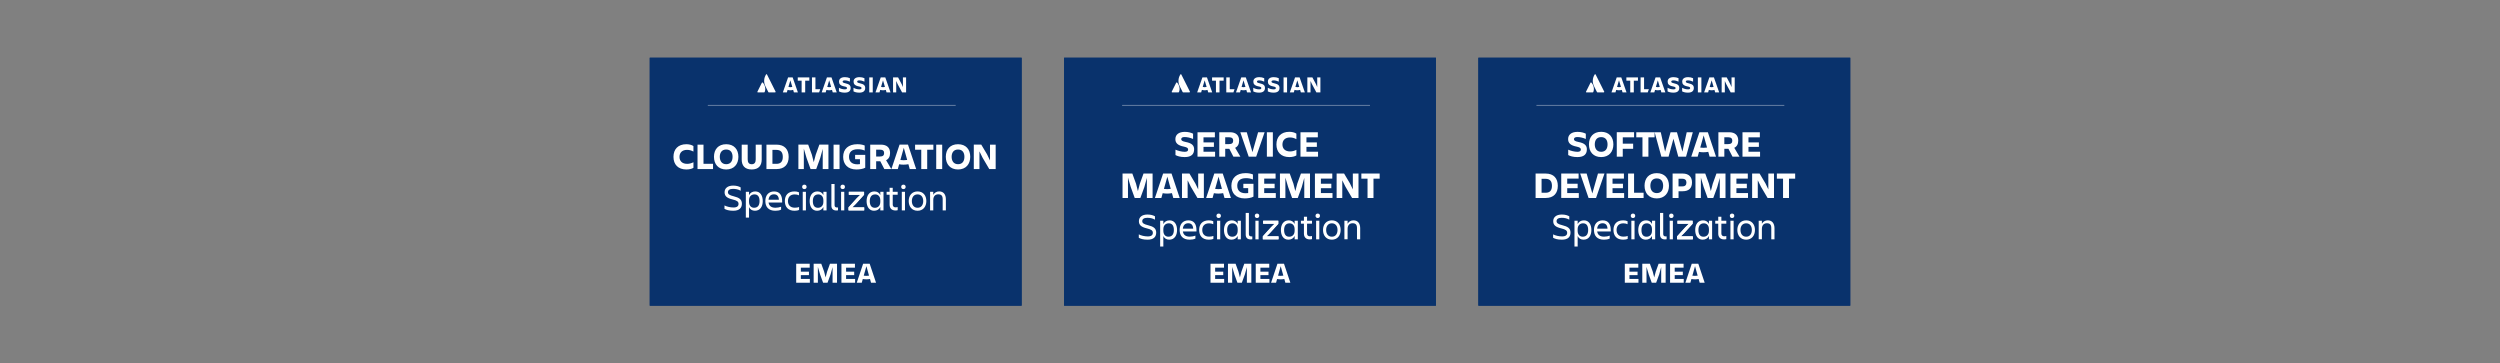 <?xml version="1.0" encoding="UTF-8"?>
<svg id="Layer_1" data-name="Layer 1" xmlns="http://www.w3.org/2000/svg" xmlns:xlink="http://www.w3.org/1999/xlink" viewBox="0 0 1425.12 207.12">
  <rect x="0" y="0" width="1425.12" height="207.12" fill="#808080" stroke="none"/>
  <defs>
    <style>
      .cls-1, .cls-2 {
        fill: none;
      }

      .cls-3 {
        clip-path: url(#clippath-1);
      }

      .cls-4 {
        clip-path: url(#clippath-3);
      }

      .cls-5 {
        clip-path: url(#clippath-4);
      }

      .cls-6 {
        clip-path: url(#clippath-2);
      }

      .cls-7 {
        clip-path: url(#clippath-5);
      }

      .cls-8 {
        fill: #fff;
      }

      .cls-2 {
        stroke: #fff;
        stroke-miterlimit: 10;
        stroke-width: .21px;
      }

      .cls-9 {
        clip-path: url(#clippath);
      }

      .cls-10 {
        fill: #09326c;
      }
    </style>
    <clipPath id="clippath">
      <rect class="cls-1" x="842.74" y="32.9" width="211.99" height="141.33"/>
    </clipPath>
    <clipPath id="clippath-1">
      <rect class="cls-1" x="842.74" y="32.9" width="211.99" height="141.33"/>
    </clipPath>
    <clipPath id="clippath-2">
      <rect class="cls-1" x="606.57" y="32.9" width="211.99" height="141.33"/>
    </clipPath>
    <clipPath id="clippath-3">
      <rect class="cls-1" x="606.57" y="32.9" width="211.99" height="141.33"/>
    </clipPath>
    <clipPath id="clippath-4">
      <rect class="cls-1" x="370.39" y="32.9" width="211.99" height="141.33"/>
    </clipPath>
    <clipPath id="clippath-5">
      <rect class="cls-1" x="370.39" y="32.9" width="211.99" height="141.33"/>
    </clipPath>
  </defs>
  <g class="cls-9">
    <path class="cls-10" d="M1054.73,32.9h-211.99v141.33h211.99V32.9Z"/>
    <g class="cls-3">
      <g>
        <path class="cls-10" d="M1054.73,32.9h-211.99v141.33h211.99V32.9Z"/>
        <path class="cls-8" d="M907.16,47.1c-.09-.12-.28-.16-.42-.05-.02.02-.07.07-.09.12l-2.54,5.09c-.07.16,0,.35.16.4.02,0,.07.02.12.02h3.56s.21-.07.26-.16c.78-1.58.31-3.98-1.01-5.42h-.02Z"/>
        <path class="cls-8" d="M909.05,42.46c-1.3,2-1.44,4.5-.4,6.64l1.72,3.42s.16.16.26.16h3.56c.16,0,.31-.14.31-.31,0-.05,0-.09-.02-.14,0,0-4.78-9.54-4.9-9.78-.07-.14-.24-.21-.38-.14-.05,0-.09.07-.12.12l-.02.02Z"/>
        <path class="cls-8" d="M981.43,44.13v8.55h1.81v-6.52l.78,1.74,2.57,4.78h2.28v-8.55h-1.81v5.51l-.68-1.6-2.07-3.91h-2.87Z"/>
        <path class="cls-8" d="M969.87,44.13h-2v8.55h2v-8.55Z"/>
        <path class="cls-8" d="M965.56,50.16c0-1.48-.8-2.19-3.04-2.69-1.25-.26-1.53-.54-1.53-.94,0-.49.45-.71,1.25-.71.99,0,1.96.31,2.9.71v-1.96c-.87-.4-1.86-.59-2.83-.59-2.21,0-3.37.97-3.37,2.54,0,1.25.59,2.26,2.87,2.71,1.37.28,1.65.49,1.65.97s-.28.73-1.25.73c-1.15,0-2.31-.33-3.32-.9v2.05c.68.35,1.6.73,3.3.73,2.4,0,3.37-1.06,3.37-2.66Z"/>
        <path class="cls-8" d="M957.26,50.16c0-1.48-.78-2.19-3.04-2.69-1.25-.26-1.53-.54-1.53-.94,0-.49.45-.71,1.25-.71.99,0,1.96.31,2.9.71v-1.96c-.87-.4-1.86-.59-2.83-.59-2.21,0-3.37.97-3.37,2.54,0,1.25.59,2.26,2.87,2.71,1.37.28,1.65.49,1.65.97s-.28.73-1.25.73c-1.15,0-2.31-.33-3.32-.9v2.05c.68.35,1.6.73,3.3.73,2.4,0,3.37-1.06,3.37-2.66Z"/>
        <path class="cls-8" d="M935.22,44.13v8.55h4.07l.64-1.84h-2.73v-6.71h-1.98Z"/>
        <path class="cls-8" d="M927.11,44.13v1.86h2.21v6.69h2.03v-6.69h2.36v-1.86h-6.6Z"/>
        <path class="cls-8" d="M924.22,44.13h-2.61l-2.99,8.55h2.28l.42-1.44c1.04.31,2.14.31,3.18,0l.42,1.44h2.28l-2.99-8.55ZM922.9,49.71c-.38,0-.73-.05-1.11-.16l1.11-3.75,1.11,3.75c-.35.09-.73.16-1.11.16Z"/>
        <path class="cls-8" d="M946.36,44.13h-2.61l-2.99,8.55h2.28l.42-1.44c1.04.31,2.14.31,3.18,0l.42,1.44h2.28l-2.99-8.55ZM945.04,49.71c-.38,0-.73-.05-1.11-.16l1.11-3.75,1.11,3.75c-.35.09-.73.16-1.11.16Z"/>
        <path class="cls-8" d="M977.03,44.13h-2.61l-2.99,8.55h2.28l.42-1.44c1.04.31,2.14.31,3.18,0l.42,1.44h2.28l-2.99-8.55ZM975.71,49.71c-.38,0-.73-.05-1.11-.16l1.11-3.75,1.11,3.75c-.35.09-.73.16-1.11.16Z"/>
        <path class="cls-2" d="M875.84,59.94h141.3"/>
      </g>
    </g>
    <path class="cls-8" d="M926.22,161.17v-10.83h7.7v2.26h-5.05v2.26h4.62v1.98h-4.62v2.16h5.14v2.18h-7.8ZM939.83,156.34l-1.24-4.2v9.04h-2.41v-10.83h4.34l1.63,4.48.84,3.31.87-3.31,1.62-4.48h4.02v10.83h-2.54v-8.92l-1.12,4.09-1.76,4.83h-2.51l-1.75-4.83ZM952.02,161.17v-10.83h7.7v2.26h-5.05v2.26h4.62v1.98h-4.62v2.16h5.14v2.18h-7.8ZM966.2,159.23c-.66,0-1.3-.07-2.01-.18l-.59,2.13h-2.85l3.63-10.83h3.74l3.63,10.83h-2.85l-.59-2.14c-.74.13-1.4.2-2.09.2ZM966.2,157.25c.49,0,1.01-.03,1.55-.12l-1.5-5.39-1.52,5.41c.53.07,1.01.1,1.47.1Z"/>
    <path class="cls-8" d="M904.58,85.15c0,2.69-1.55,4.39-5.36,4.39-2.54,0-4.11-.55-5.26-1.14v-3.07c1.31.61,3.58,1.21,5.28,1.21,1.4,0,1.93-.53,1.93-1.31s-.55-1.23-2.27-1.61c-3.73-.72-5-2.12-5-4.32,0-2.5,1.87-4.13,5.38-4.13,1.97,0,3.6.47,4.71,1.04v3.01c-1.65-.74-3.5-1.1-4.81-1.1s-1.95.42-1.95,1.23c0,.76.64,1.17,2.48,1.57,3.63.68,4.88,2.01,4.88,4.26ZM912.75,89.54c-4.47,0-6.97-2.97-6.97-7.23s2.5-7.17,6.97-7.17,6.95,2.95,6.95,7.17-2.5,7.23-6.95,7.23ZM912.75,78.16c-2.61,0-3.65,1.93-3.65,4.15s1.04,4.22,3.65,4.22,3.63-1.91,3.63-4.22-1.04-4.15-3.63-4.15ZM930.96,84.82h-5.91v4.49h-3.41v-13.93h9.86v2.9h-6.44v3.63h5.91v2.9ZM932.76,75.38h10.43v2.9h-3.52v11.02h-3.39v-11.02h-3.52v-2.9ZM947.06,89.31l-3.84-13.93h3.5l2.46,11.07,3.12-11.07h3.63l3.12,11.07,2.46-11.07h3.48l-3.86,13.93h-4.43l-2.76-10.22-2.78,10.22h-4.09ZM971.11,86.81c-.85,0-1.67-.08-2.59-.23l-.76,2.73h-3.67l4.66-13.93h4.81l4.66,13.93h-3.67l-.76-2.76c-.95.17-1.8.25-2.69.25ZM971.11,84.26c.64,0,1.29-.04,1.99-.15l-1.93-6.93-1.95,6.95c.68.08,1.29.13,1.89.13ZM985.07,78.24h-2.12v3.92h2.12c1.82,0,2.42-.74,2.42-1.99,0-1.14-.61-1.93-2.42-1.93ZM990.88,80.13c0,1.99-.74,3.41-2.27,4.13l2.99,5.05h-3.99l-2.31-4.47h-2.35v4.47h-3.39v-13.93h6.08c3.52,0,5.24,1.82,5.24,4.75ZM993.3,89.31v-13.93h9.9v2.9h-6.49v2.9h5.94v2.54h-5.94v2.78h6.61v2.8h-10.03ZM881,101.93h-2.23v7.95h2.33c2.37,0,3.58-1.29,3.58-3.94s-1.14-4.01-3.69-4.01ZM875.36,112.86v-13.93h5.72c4.68,0,6.95,2.82,6.95,7s-2.29,6.93-6.95,6.93h-5.72ZM889.98,112.86v-13.93h9.9v2.9h-6.49v2.9h5.94v2.54h-5.94v2.78h6.61v2.8h-10.03ZM909.82,112.86h-4.26l-4.79-13.93h3.69l3.24,11.36,3.22-11.36h3.71l-4.81,13.93ZM915.81,112.86v-13.93h9.9v2.9h-6.49v2.9h5.94v2.54h-5.94v2.78h6.61v2.8h-10.03ZM928.09,98.94h3.41v10.94h5.43v2.99h-8.84v-13.93ZM944.44,113.1c-4.47,0-6.97-2.97-6.97-7.23s2.5-7.17,6.97-7.17,6.95,2.95,6.95,7.17-2.5,7.23-6.95,7.23ZM944.44,101.71c-2.61,0-3.65,1.93-3.65,4.15s1.04,4.22,3.65,4.22,3.63-1.91,3.63-4.22-1.04-4.15-3.63-4.15ZM964.52,104c0,3.22-1.76,5.02-5.34,5.02h-2.33v3.84h-3.39v-13.93h5.72c3.58,0,5.34,1.95,5.34,5.07ZM958.88,106.25c1.78.06,2.46-.83,2.46-2.2,0-1.29-.68-2.16-2.46-2.16h-2.04v4.37h2.04ZM971.18,106.65l-1.59-5.41v11.62h-3.1v-13.93h5.58l2.1,5.77,1.08,4.26,1.12-4.26,2.08-5.77h5.17v13.93h-3.26v-11.47l-1.44,5.26-2.27,6.21h-3.22l-2.25-6.21ZM986.43,112.86v-13.93h9.9v2.9h-6.49v2.9h5.94v2.54h-5.94v2.78h6.61v2.8h-10.03ZM1008.05,98.94h3.22v13.93h-3.65l-3.82-6.49-1.78-3.6v10.09h-3.22v-13.93h4.26l3.33,5.6,1.65,3.43v-9.03ZM1012.9,98.94h10.43v2.9h-3.52v11.02h-3.39v-11.02h-3.52v-2.9Z"/>
    <path class="cls-8" d="M895.27,132.58c0,2.42-1.44,4.05-4.9,4.05-2.69,0-3.94-.53-5.02-1.08v-1.95c1.29.68,3.29,1.17,5.13,1.17,2.1,0,2.88-.83,2.88-2.06s-.76-1.89-3.41-2.52c-3.14-.76-4.54-1.84-4.54-4.13,0-2.16,1.65-3.77,4.9-3.77,2.01,0,3.31.49,4.26,1.02v1.91c-1.4-.81-2.9-1.06-4.35-1.06-1.82,0-2.9.64-2.9,1.91,0,1.14.89,1.72,3.35,2.33,2.95.74,4.6,1.7,4.6,4.2ZM905.33,131.12c0-2.54-1.02-3.82-2.9-3.82-1.63,0-3.1,1.04-3.1,3.39v.85c0,2.35,1.34,3.39,2.88,3.39,2.06,0,3.12-1.36,3.12-3.82ZM902.71,136.63c-1.55,0-2.73-.7-3.37-2.08v6h-1.82v-14.73h1.82v1.91c.68-1.4,1.95-2.12,3.58-2.12,2.82,0,4.24,2.4,4.24,5.51s-1.48,5.51-4.45,5.51ZM913.55,127.26c-1.93,0-2.9,1.25-3.1,3.1h5.91c-.11-1.97-1-3.1-2.82-3.1ZM917.62,135.99c-.87.47-2.2.64-3.29.64-3.96,0-5.7-2.29-5.7-5.53s1.78-5.49,5-5.49,4.58,2.27,4.58,5.49v.83h-7.74c.25,1.8,1.42,2.97,3.92,2.97,1.23,0,2.27-.23,3.22-.57v1.67ZM927.87,134.51v1.63c-.64.34-1.61.49-2.59.49-3.77,0-5.53-2.29-5.53-5.53s1.76-5.49,5.53-5.49c.95,0,1.7.13,2.52.51v1.7c-.68-.32-1.4-.51-2.4-.51-2.76,0-3.88,1.74-3.88,3.79s1.14,3.79,3.92,3.79c1.08,0,1.76-.15,2.42-.38ZM929.61,123.02c0-.81.53-1.27,1.27-1.27s1.27.47,1.27,1.27-.53,1.27-1.27,1.27-1.27-.47-1.27-1.27ZM929.95,136.42v-10.6h1.82v10.6h-1.82ZM935.71,131.12c0,2.54,1.02,3.82,2.9,3.82,1.63,0,3.1-1.04,3.1-3.39v-.85c0-2.35-1.34-3.39-2.88-3.39-2.06,0-3.12,1.36-3.12,3.82ZM941.71,136.42v-1.91c-.68,1.4-1.95,2.12-3.58,2.12-2.82,0-4.24-2.4-4.24-5.51s1.48-5.51,4.45-5.51c1.55,0,2.73.7,3.37,2.08v-1.87h1.82v10.6h-1.82ZM950.06,136.4c-.15.04-.47.08-.93.08-1.74,0-2.84-.83-2.84-2.78v-12.32h1.82v12.1c0,.95.64,1.29,1.42,1.29.19,0,.32,0,.53-.02v1.63ZM951.47,123.02c0-.81.53-1.27,1.27-1.27s1.27.47,1.27,1.27-.53,1.27-1.27,1.27-1.27-.47-1.27-1.27ZM951.81,136.42v-10.6h1.82v10.6h-1.82ZM956.13,125.82h8.61v1.7h-.02l.02.02-4.66,5.15-2.08,2.04h6.87v1.7h-8.9v-1.7l4.71-5.21,2.04-1.99h-6.57v-1.7ZM968.18,131.12c0,2.54,1.02,3.82,2.9,3.82,1.63,0,3.1-1.04,3.1-3.39v-.85c0-2.35-1.34-3.39-2.88-3.39-2.06,0-3.12,1.36-3.12,3.82ZM974.17,136.42v-1.91c-.68,1.4-1.95,2.12-3.58,2.12-2.82,0-4.24-2.4-4.24-5.51s1.48-5.51,4.45-5.51c1.55,0,2.73.7,3.37,2.08v-1.87h1.82v10.6h-1.82ZM981.27,133.13c0,.93.55,1.57,1.67,1.57.42,0,.83-.08,1.14-.15v1.76c-.32.08-.68.17-1.23.17-2.27,0-3.37-1.34-3.37-3.31v-5.66h-1.72v-1.7h1.72v-2.25h1.78v2.25h2.82v1.7h-2.82v5.62ZM986.09,123.02c0-.81.53-1.27,1.27-1.27s1.27.47,1.27,1.27-.53,1.27-1.27,1.27-1.27-.47-1.27-1.27ZM986.43,136.42v-10.6h1.82v10.6h-1.82ZM995.41,136.63c-3.18,0-5.05-2.35-5.05-5.53s1.87-5.49,5.05-5.49,5,2.31,5,5.49-1.84,5.53-5,5.53ZM995.41,127.3c-2.27,0-3.26,1.78-3.26,3.79s1,3.84,3.26,3.84,3.22-1.82,3.22-3.84-.98-3.79-3.22-3.79ZM1011.54,130.21v6.21h-1.82v-6.4c0-1.91-.76-2.76-2.5-2.76s-2.86,1.12-2.86,3.26v5.89h-1.82v-10.6h1.82v1.74c.68-1.25,1.93-1.95,3.35-1.95,2.44,0,3.84,1.67,3.84,4.6Z"/>
    <path class="cls-8" d="M956.34,125.82h8.61v1.7h-.02l.02.02-4.66,5.15-2.08,2.04h6.87v1.7h-8.9v-1.7l4.71-5.21,2.04-1.99h-6.57v-1.7Z"/>
  </g>
  <g class="cls-6">
    <path class="cls-10" d="M818.55,32.9h-211.99v141.33h211.99V32.9Z"/>
    <g class="cls-4">
      <g>
        <path class="cls-10" d="M818.55,32.9h-211.99v141.33h211.99V32.9Z"/>
        <path class="cls-8" d="M670.99,47.1c-.09-.12-.28-.16-.42-.05-.02.02-.07.07-.09.12l-2.54,5.09c-.07.16,0,.35.16.4.02,0,.07.02.12.02h3.56s.21-.07.26-.16c.78-1.58.31-3.98-1.01-5.42h-.02Z"/>
        <path class="cls-8" d="M672.87,42.46c-1.3,2-1.44,4.5-.4,6.64l1.72,3.42s.16.16.26.16h3.56c.16,0,.31-.14.31-.31,0-.05,0-.09-.02-.14,0,0-4.78-9.54-4.9-9.78-.07-.14-.24-.21-.38-.14-.05,0-.09.07-.12.12l-.02.02Z"/>
        <path class="cls-8" d="M745.25,44.13v8.55h1.81v-6.52l.78,1.74,2.57,4.78h2.28v-8.55h-1.81v5.51l-.68-1.6-2.07-3.91h-2.87Z"/>
        <path class="cls-8" d="M733.69,44.13h-2v8.55h2v-8.55Z"/>
        <path class="cls-8" d="M729.38,50.16c0-1.48-.8-2.19-3.04-2.69-1.25-.26-1.53-.54-1.53-.94,0-.49.45-.71,1.25-.71.99,0,1.96.31,2.9.71v-1.96c-.87-.4-1.86-.59-2.83-.59-2.21,0-3.37.97-3.37,2.54,0,1.25.59,2.26,2.87,2.71,1.37.28,1.65.49,1.65.97s-.28.73-1.25.73c-1.15,0-2.31-.33-3.32-.9v2.05c.68.35,1.6.73,3.3.73,2.4,0,3.37-1.06,3.37-2.66Z"/>
        <path class="cls-8" d="M721.09,50.16c0-1.48-.78-2.19-3.04-2.69-1.25-.26-1.53-.54-1.53-.94,0-.49.45-.71,1.25-.71.99,0,1.96.31,2.9.71v-1.96c-.87-.4-1.86-.59-2.83-.59-2.21,0-3.37.97-3.37,2.54,0,1.25.59,2.26,2.87,2.71,1.37.28,1.65.49,1.65.97s-.28.73-1.25.73c-1.15,0-2.31-.33-3.32-.9v2.05c.68.35,1.6.73,3.3.73,2.4,0,3.37-1.06,3.37-2.66Z"/>
        <path class="cls-8" d="M699.04,44.13v8.55h4.07l.64-1.84h-2.73v-6.71h-1.98Z"/>
        <path class="cls-8" d="M690.94,44.13v1.86h2.21v6.69h2.03v-6.69h2.36v-1.86h-6.6Z"/>
        <path class="cls-8" d="M688.04,44.13h-2.61l-2.99,8.55h2.28l.42-1.44c1.04.31,2.14.31,3.18,0l.42,1.44h2.28l-2.99-8.55ZM686.72,49.71c-.38,0-.73-.05-1.11-.16l1.11-3.75,1.11,3.75c-.35.09-.73.16-1.11.16Z"/>
        <path class="cls-8" d="M710.18,44.13h-2.61l-2.99,8.55h2.28l.42-1.44c1.04.31,2.14.31,3.18,0l.42,1.44h2.28l-2.99-8.55ZM708.86,49.71c-.38,0-.73-.05-1.11-.16l1.11-3.75,1.11,3.75c-.35.09-.73.16-1.11.16Z"/>
        <path class="cls-8" d="M740.85,44.13h-2.61l-2.99,8.55h2.28l.42-1.44c1.04.31,2.14.31,3.18,0l.42,1.44h2.28l-2.99-8.55ZM739.53,49.71c-.38,0-.73-.05-1.11-.16l1.11-3.75,1.11,3.75c-.35.09-.73.16-1.11.16Z"/>
        <path class="cls-2" d="M639.66,59.94h141.3"/>
      </g>
    </g>
    <path class="cls-8" d="M690.04,161.17v-10.83h7.7v2.26h-5.05v2.26h4.62v1.98h-4.62v2.16h5.14v2.18h-7.8ZM703.65,156.34l-1.24-4.2v9.04h-2.41v-10.83h4.34l1.63,4.48.84,3.31.87-3.31,1.62-4.48h4.02v10.83h-2.54v-8.92l-1.12,4.09-1.76,4.83h-2.51l-1.75-4.83ZM715.84,161.17v-10.83h7.7v2.26h-5.05v2.26h4.62v1.98h-4.62v2.16h5.14v2.18h-7.8ZM730.02,159.23c-.66,0-1.3-.07-2.01-.18l-.59,2.13h-2.85l3.63-10.83h3.74l3.63,10.83h-2.85l-.59-2.14c-.74.13-1.4.2-2.09.2ZM730.02,157.25c.49,0,1.01-.03,1.55-.12l-1.5-5.39-1.52,5.41c.53.07,1.01.1,1.47.1Z"/>
    <path class="cls-8" d="M659.09,132.58c0,2.42-1.44,4.05-4.9,4.05-2.69,0-3.94-.53-5.02-1.08v-1.95c1.29.68,3.29,1.17,5.13,1.17,2.1,0,2.88-.83,2.88-2.06s-.76-1.89-3.41-2.52c-3.14-.76-4.54-1.84-4.54-4.13,0-2.16,1.65-3.77,4.9-3.77,2.01,0,3.31.49,4.26,1.02v1.91c-1.4-.81-2.9-1.06-4.35-1.06-1.82,0-2.9.64-2.9,1.91,0,1.14.89,1.72,3.35,2.33,2.95.74,4.6,1.7,4.6,4.2ZM669.16,131.12c0-2.54-1.02-3.82-2.9-3.82-1.63,0-3.1,1.04-3.1,3.39v.85c0,2.35,1.34,3.39,2.88,3.39,2.06,0,3.12-1.36,3.12-3.82ZM666.53,136.63c-1.55,0-2.73-.7-3.37-2.08v6h-1.82v-14.73h1.82v1.91c.68-1.4,1.95-2.12,3.58-2.12,2.82,0,4.24,2.4,4.24,5.51s-1.48,5.51-4.45,5.51ZM677.37,127.26c-1.93,0-2.9,1.25-3.1,3.1h5.91c-.11-1.97-1-3.1-2.82-3.1ZM681.45,135.99c-.87.47-2.2.64-3.29.64-3.96,0-5.7-2.29-5.7-5.53s1.78-5.49,5-5.49,4.58,2.27,4.58,5.49v.83h-7.74c.25,1.8,1.42,2.97,3.92,2.97,1.23,0,2.27-.23,3.22-.57v1.67ZM691.69,134.51v1.63c-.64.34-1.61.49-2.59.49-3.77,0-5.53-2.29-5.53-5.53s1.76-5.49,5.53-5.49c.95,0,1.7.13,2.52.51v1.7c-.68-.32-1.4-.51-2.4-.51-2.76,0-3.88,1.74-3.88,3.79s1.14,3.79,3.92,3.79c1.08,0,1.76-.15,2.42-.38ZM693.44,123.02c0-.81.53-1.27,1.27-1.27s1.27.47,1.27,1.27-.53,1.27-1.27,1.27-1.27-.47-1.27-1.27ZM693.77,136.42v-10.6h1.82v10.6h-1.82ZM699.54,131.12c0,2.54,1.02,3.82,2.9,3.82,1.63,0,3.1-1.04,3.1-3.39v-.85c0-2.35-1.34-3.39-2.88-3.39-2.06,0-3.12,1.36-3.12,3.82ZM705.54,136.42v-1.91c-.68,1.4-1.95,2.12-3.58,2.12-2.82,0-4.24-2.4-4.24-5.51s1.48-5.51,4.45-5.51c1.55,0,2.73.7,3.37,2.08v-1.87h1.82v10.6h-1.82ZM713.88,136.4c-.15.04-.47.08-.93.08-1.74,0-2.84-.83-2.84-2.78v-12.32h1.82v12.1c0,.95.64,1.29,1.42,1.29.19,0,.32,0,.53-.02v1.63ZM715.3,123.02c0-.81.53-1.27,1.27-1.27s1.27.47,1.27,1.27-.53,1.27-1.27,1.27-1.27-.47-1.27-1.27ZM715.64,136.42v-10.6h1.82v10.6h-1.82ZM719.96,125.82h8.61v1.7h-.02l.02.02-4.66,5.15-2.08,2.04h6.87v1.7h-8.9v-1.7l4.71-5.21,2.04-1.99h-6.57v-1.7ZM732,131.12c0,2.54,1.02,3.82,2.9,3.82,1.63,0,3.1-1.04,3.1-3.39v-.85c0-2.35-1.34-3.39-2.88-3.39-2.06,0-3.12,1.36-3.12,3.82ZM738,136.42v-1.91c-.68,1.4-1.95,2.12-3.58,2.12-2.82,0-4.24-2.4-4.24-5.51s1.48-5.51,4.45-5.51c1.55,0,2.73.7,3.37,2.08v-1.87h1.82v10.6h-1.82ZM745.09,133.13c0,.93.55,1.57,1.67,1.57.42,0,.83-.08,1.14-.15v1.76c-.32.08-.68.17-1.23.17-2.27,0-3.37-1.34-3.37-3.31v-5.66h-1.72v-1.7h1.72v-2.25h1.78v2.25h2.82v1.7h-2.82v5.62ZM749.91,123.02c0-.81.53-1.27,1.27-1.27s1.27.47,1.27,1.27-.53,1.27-1.27,1.27-1.27-.47-1.27-1.27ZM750.25,136.42v-10.6h1.82v10.6h-1.82ZM759.23,136.63c-3.18,0-5.05-2.35-5.05-5.53s1.87-5.49,5.05-5.49,5,2.31,5,5.49-1.84,5.53-5,5.53ZM759.23,127.3c-2.27,0-3.26,1.78-3.26,3.79s1,3.84,3.26,3.84,3.22-1.82,3.22-3.84-.98-3.79-3.22-3.79ZM775.37,130.21v6.21h-1.82v-6.4c0-1.91-.76-2.76-2.5-2.76s-2.86,1.12-2.86,3.26v5.89h-1.82v-10.6h1.82v1.74c.68-1.25,1.93-1.95,3.35-1.95,2.44,0,3.84,1.67,3.84,4.6Z"/>
    <path class="cls-8" d="M720.16,125.82h8.61v1.7h-.02l.02.02-4.66,5.15-2.08,2.04h6.87v1.7h-8.9v-1.7l4.71-5.21,2.04-1.99h-6.57v-1.7Z"/>
    <path class="cls-8" d="M680.7,85.15c0,2.69-1.55,4.39-5.36,4.39-2.54,0-4.11-.55-5.26-1.14v-3.07c1.31.61,3.58,1.21,5.28,1.21,1.4,0,1.93-.53,1.93-1.31s-.55-1.23-2.27-1.61c-3.73-.72-5-2.12-5-4.32,0-2.5,1.87-4.13,5.38-4.13,1.97,0,3.6.47,4.71,1.04v3.01c-1.65-.74-3.5-1.1-4.81-1.1s-1.95.42-1.95,1.23c0,.76.64,1.17,2.48,1.57,3.63.68,4.88,2.01,4.88,4.26ZM682.64,89.31v-13.93h9.9v2.9h-6.49v2.9h5.94v2.54h-5.94v2.78h6.61v2.8h-10.03ZM700.55,78.24h-2.12v3.92h2.12c1.82,0,2.42-.74,2.42-1.99,0-1.14-.61-1.93-2.42-1.93ZM706.36,80.13c0,1.99-.74,3.41-2.27,4.13l2.99,5.05h-3.99l-2.31-4.47h-2.35v4.47h-3.39v-13.93h6.08c3.52,0,5.24,1.82,5.24,4.75ZM716.08,89.31h-4.26l-4.79-13.93h3.69l3.24,11.36,3.22-11.36h3.71l-4.81,13.93ZM722.18,75.38h3.41v13.93h-3.41v-13.93ZM739.01,85.43v3.16c-.93.61-2.42.95-4.03.95-4.66,0-7.36-2.78-7.36-7.19s2.69-7.21,7.33-7.21c1.57,0,3.03.36,4.05,1.04v3.16c-1.1-.59-2.18-.98-3.65-.98-2.8,0-4.3,1.63-4.3,4.01s1.55,3.96,4.35,3.96c1.4,0,2.5-.38,3.6-.91ZM741.33,89.31v-13.93h9.9v2.9h-6.49v2.9h5.94v2.54h-5.94v2.78h6.61v2.8h-10.03ZM644.59,106.65l-1.59-5.41v11.62h-3.1v-13.93h5.58l2.1,5.77,1.08,4.26,1.12-4.26,2.08-5.77h5.17v13.93h-3.26v-11.47l-1.44,5.26-2.27,6.21h-3.22l-2.25-6.21ZM665.38,110.36c-.85,0-1.67-.08-2.59-.23l-.76,2.73h-3.67l4.66-13.93h4.81l4.66,13.93h-3.67l-.76-2.76c-.95.17-1.8.25-2.69.25ZM665.38,107.82c.64,0,1.29-.04,1.99-.15l-1.93-6.93-1.95,6.95c.68.08,1.29.13,1.89.13ZM683.04,98.94h3.22v13.93h-3.65l-3.82-6.49-1.78-3.6v10.09h-3.22v-13.93h4.26l3.33,5.6,1.65,3.43v-9.03ZM694.57,110.36c-.85,0-1.67-.08-2.59-.23l-.76,2.73h-3.67l4.66-13.93h4.81l4.66,13.93h-3.67l-.76-2.76c-.95.17-1.8.25-2.69.25ZM694.57,107.82c.64,0,1.29-.04,1.99-.15l-1.93-6.93-1.95,6.95c.68.08,1.29.13,1.89.13ZM714.52,112.1c-1.14.7-3.33,1-5,1-4.92,0-7.57-2.95-7.57-7.17,0-4.54,3.01-7.23,8.1-7.23,1.27,0,2.84.17,4.18.74v2.88c-1.21-.55-2.69-.76-3.92-.76-3.52,0-5.02,1.7-5.02,4.3s1.51,4.3,4.79,4.3c.38,0,.91-.02,1.44-.11v-2.8h-2.76v-2.48h5.77v7.31ZM717.25,112.86v-13.93h9.9v2.9h-6.49v2.9h5.94v2.54h-5.94v2.78h6.61v2.8h-10.03ZM734.32,106.65l-1.59-5.41v11.62h-3.1v-13.93h5.58l2.1,5.77,1.08,4.26,1.12-4.26,2.08-5.77h5.17v13.93h-3.26v-11.47l-1.44,5.26-2.27,6.21h-3.22l-2.25-6.21ZM749.57,112.86v-13.93h9.9v2.9h-6.49v2.9h5.94v2.54h-5.94v2.78h6.61v2.8h-10.03ZM771.19,98.94h3.22v13.93h-3.65l-3.82-6.49-1.78-3.6v10.09h-3.22v-13.93h4.26l3.33,5.6,1.65,3.43v-9.03ZM776.04,98.94h10.43v2.9h-3.52v11.02h-3.39v-11.02h-3.52v-2.9Z"/>
  </g>
  <g class="cls-5">
    <path class="cls-10" d="M582.38,32.9h-211.99v141.33h211.99V32.9Z"/>
    <g class="cls-7">
      <g>
        <path class="cls-10" d="M582.38,32.9h-211.99v141.33h211.99V32.9Z"/>
        <path class="cls-8" d="M434.81,47.1c-.09-.12-.28-.16-.42-.05-.02.02-.07.07-.09.12l-2.54,5.09c-.07.16,0,.35.16.4.02,0,.07.02.12.02h3.56s.21-.07.26-.16c.78-1.58.31-3.98-1.01-5.42h-.02Z"/>
        <path class="cls-8" d="M436.69,42.46c-1.3,2-1.44,4.5-.4,6.64l1.72,3.42s.16.16.26.16h3.56c.16,0,.31-.14.31-.31,0-.05,0-.09-.02-.14,0,0-4.78-9.54-4.9-9.78-.07-.14-.24-.21-.38-.14-.05,0-.09.07-.12.12l-.02.02Z"/>
        <path class="cls-8" d="M509.08,44.13v8.55h1.81v-6.52l.78,1.74,2.57,4.78h2.28v-8.55h-1.81v5.51l-.68-1.6-2.07-3.91h-2.87Z"/>
        <path class="cls-8" d="M497.51,44.13h-2v8.55h2v-8.55Z"/>
        <path class="cls-8" d="M493.2,50.16c0-1.48-.8-2.19-3.04-2.69-1.25-.26-1.53-.54-1.53-.94,0-.49.45-.71,1.25-.71.99,0,1.96.31,2.9.71v-1.96c-.87-.4-1.86-.59-2.83-.59-2.21,0-3.37.97-3.37,2.54,0,1.25.59,2.26,2.87,2.71,1.37.28,1.65.49,1.65.97s-.28.73-1.25.73c-1.15,0-2.31-.33-3.32-.9v2.05c.68.35,1.6.73,3.3.73,2.4,0,3.37-1.06,3.37-2.66Z"/>
        <path class="cls-8" d="M484.91,50.16c0-1.48-.78-2.19-3.04-2.69-1.25-.26-1.53-.54-1.53-.94,0-.49.45-.71,1.25-.71.99,0,1.96.31,2.9.71v-1.96c-.87-.4-1.86-.59-2.83-.59-2.21,0-3.37.97-3.37,2.54,0,1.25.59,2.26,2.87,2.71,1.37.28,1.65.49,1.65.97s-.28.73-1.25.73c-1.15,0-2.31-.33-3.32-.9v2.05c.68.35,1.6.73,3.3.73,2.4,0,3.37-1.06,3.37-2.66Z"/>
        <path class="cls-8" d="M462.86,44.13v8.55h4.07l.64-1.84h-2.73v-6.71h-1.98Z"/>
        <path class="cls-8" d="M454.76,44.13v1.86h2.21v6.69h2.03v-6.69h2.36v-1.86h-6.6Z"/>
        <path class="cls-8" d="M451.86,44.13h-2.61l-2.99,8.55h2.28l.42-1.44c1.04.31,2.14.31,3.18,0l.42,1.44h2.28l-2.99-8.55ZM450.54,49.71c-.38,0-.73-.05-1.11-.16l1.11-3.75,1.11,3.75c-.35.09-.73.16-1.11.16Z"/>
        <path class="cls-8" d="M474,44.13h-2.61l-2.99,8.55h2.28l.42-1.44c1.04.31,2.14.31,3.18,0l.42,1.44h2.28l-2.99-8.55ZM472.68,49.71c-.38,0-.73-.05-1.11-.16l1.11-3.75,1.11,3.75c-.35.09-.73.16-1.11.16Z"/>
        <path class="cls-8" d="M504.67,44.13h-2.61l-2.99,8.55h2.28l.42-1.44c1.04.31,2.14.31,3.18,0l.42,1.44h2.28l-2.99-8.55ZM503.35,49.71c-.38,0-.73-.05-1.11-.16l1.11-3.75,1.11,3.75c-.35.09-.73.16-1.11.16Z"/>
        <path class="cls-2" d="M403.48,59.94h141.3"/>
        <path class="cls-8" d="M422.91,116.09c0,2.42-1.44,4.05-4.9,4.05-2.69,0-3.94-.53-5.02-1.08v-1.95c1.29.68,3.29,1.17,5.13,1.17,2.1,0,2.88-.83,2.88-2.06s-.76-1.89-3.41-2.52c-3.14-.76-4.54-1.84-4.54-4.13,0-2.16,1.65-3.77,4.9-3.77,2.01,0,3.31.49,4.26,1.02v1.91c-1.4-.81-2.9-1.06-4.35-1.06-1.82,0-2.9.64-2.9,1.91,0,1.14.89,1.72,3.35,2.33,2.95.74,4.6,1.7,4.6,4.2ZM432.98,114.63c0-2.54-1.02-3.82-2.9-3.82-1.63,0-3.1,1.04-3.1,3.39v.85c0,2.35,1.34,3.39,2.88,3.39,2.06,0,3.12-1.36,3.12-3.82ZM430.35,120.14c-1.55,0-2.73-.7-3.37-2.08v6h-1.82v-14.73h1.82v1.91c.68-1.4,1.95-2.12,3.58-2.12,2.82,0,4.24,2.4,4.24,5.51s-1.48,5.51-4.45,5.51ZM441.2,110.77c-1.93,0-2.9,1.25-3.1,3.1h5.91c-.11-1.97-1-3.1-2.82-3.1ZM445.27,119.51c-.87.47-2.2.64-3.29.64-3.96,0-5.7-2.29-5.7-5.53s1.78-5.49,5-5.49,4.58,2.27,4.58,5.49v.83h-7.74c.25,1.8,1.42,2.97,3.92,2.97,1.23,0,2.27-.23,3.22-.57v1.67ZM455.52,118.02v1.63c-.64.34-1.61.49-2.59.49-3.77,0-5.53-2.29-5.53-5.53s1.76-5.49,5.53-5.49c.95,0,1.7.13,2.52.51v1.7c-.68-.32-1.4-.51-2.4-.51-2.76,0-3.88,1.74-3.88,3.79s1.14,3.79,3.92,3.79c1.08,0,1.76-.15,2.42-.38ZM457.26,106.53c0-.81.53-1.27,1.27-1.27s1.27.47,1.27,1.27-.53,1.27-1.27,1.27-1.27-.47-1.27-1.27ZM457.6,119.93v-10.6h1.82v10.6h-1.82ZM463.36,114.63c0,2.54,1.02,3.82,2.9,3.82,1.63,0,3.1-1.04,3.1-3.39v-.85c0-2.35-1.34-3.39-2.88-3.39-2.06,0-3.12,1.36-3.12,3.82ZM469.36,119.93v-1.91c-.68,1.4-1.95,2.12-3.58,2.12-2.82,0-4.24-2.4-4.24-5.51s1.48-5.51,4.45-5.51c1.55,0,2.73.7,3.37,2.08v-1.87h1.82v10.6h-1.82ZM477.7,119.91c-.15.04-.47.08-.93.08-1.74,0-2.84-.83-2.84-2.78v-12.32h1.82v12.1c0,.95.64,1.29,1.42,1.29.19,0,.32,0,.53-.02v1.63ZM479.12,106.53c0-.81.53-1.27,1.27-1.27s1.27.47,1.27,1.27-.53,1.27-1.27,1.27-1.27-.47-1.27-1.27ZM479.46,119.93v-10.6h1.82v10.6h-1.82ZM483.78,109.33h8.61v1.7h-.02l.02.02-4.66,5.15-2.08,2.04h6.87v1.7h-8.9v-1.7l4.71-5.21,2.04-1.99h-6.57v-1.7ZM495.82,114.63c0,2.54,1.02,3.82,2.9,3.82,1.63,0,3.1-1.04,3.1-3.39v-.85c0-2.35-1.34-3.39-2.88-3.39-2.06,0-3.12,1.36-3.12,3.82ZM501.82,119.93v-1.91c-.68,1.4-1.95,2.12-3.58,2.12-2.82,0-4.24-2.4-4.24-5.51s1.48-5.51,4.45-5.51c1.55,0,2.73.7,3.37,2.08v-1.87h1.82v10.6h-1.82ZM508.91,116.64c0,.93.55,1.57,1.67,1.57.42,0,.83-.08,1.14-.15v1.76c-.32.08-.68.17-1.23.17-2.27,0-3.37-1.34-3.37-3.31v-5.66h-1.72v-1.7h1.72v-2.25h1.78v2.25h2.82v1.7h-2.82v5.62ZM513.73,106.53c0-.81.53-1.27,1.27-1.27s1.27.47,1.27,1.27-.53,1.27-1.27,1.27-1.27-.47-1.27-1.27ZM514.07,119.93v-10.6h1.82v10.6h-1.82ZM523.06,120.14c-3.18,0-5.05-2.35-5.05-5.53s1.87-5.49,5.05-5.49,5,2.31,5,5.49-1.84,5.53-5,5.53ZM523.06,110.81c-2.27,0-3.26,1.78-3.26,3.79s1,3.84,3.26,3.84,3.22-1.82,3.22-3.84-.98-3.79-3.22-3.79ZM539.19,113.72v6.21h-1.82v-6.4c0-1.91-.76-2.76-2.5-2.76s-2.86,1.12-2.86,3.26v5.89h-1.82v-10.6h1.82v1.74c.68-1.25,1.93-1.95,3.35-1.95,2.44,0,3.84,1.67,3.84,4.6Z"/>
        <path class="cls-8" d="M483.98,109.33h8.61v1.7h-.02l.02.02-4.66,5.15-2.08,2.04h6.87v1.7h-8.9v-1.7l4.71-5.21,2.04-1.99h-6.57v-1.7Z"/>
      </g>
    </g>
    <path class="cls-8" d="M395.3,92.5v3.16c-.93.61-2.42.95-4.03.95-4.66,0-7.36-2.78-7.36-7.19s2.69-7.21,7.33-7.21c1.57,0,3.03.36,4.05,1.04v3.16c-1.1-.59-2.18-.98-3.65-.98-2.8,0-4.3,1.63-4.3,4.01s1.55,3.96,4.35,3.96c1.4,0,2.5-.38,3.6-.91ZM397.62,82.45h3.41v10.94h5.43v2.99h-8.84v-13.93ZM413.97,96.61c-4.47,0-6.97-2.97-6.97-7.23s2.5-7.17,6.97-7.17,6.95,2.95,6.95,7.17-2.5,7.23-6.95,7.23ZM413.97,85.23c-2.61,0-3.65,1.93-3.65,4.15s1.04,4.22,3.65,4.22,3.63-1.91,3.63-4.22-1.04-4.15-3.63-4.15ZM428.51,96.61c-4.03,0-5.7-2.31-5.7-5.66v-8.5h3.41v8.39c0,1.63.59,2.78,2.29,2.78s2.29-1.14,2.29-2.78v-8.39h3.41v8.5c0,3.35-1.67,5.66-5.7,5.66ZM442.55,85.44h-2.23v7.95h2.33c2.37,0,3.58-1.29,3.58-3.94s-1.14-4.01-3.69-4.01ZM436.91,96.38v-13.93h5.72c4.68,0,6.95,2.82,6.95,7s-2.29,6.93-6.95,6.93h-5.72ZM459.81,90.16l-1.59-5.41v11.62h-3.1v-13.93h5.58l2.1,5.77,1.08,4.26,1.12-4.26,2.08-5.77h5.17v13.93h-3.26v-11.47l-1.44,5.26-2.27,6.21h-3.22l-2.25-6.21ZM475.17,82.45h3.41v13.93h-3.41v-13.93ZM493.21,95.61c-1.14.7-3.33,1-5,1-4.92,0-7.57-2.95-7.57-7.17,0-4.54,3.01-7.23,8.1-7.23,1.27,0,2.84.17,4.18.74v2.88c-1.21-.55-2.69-.76-3.92-.76-3.52,0-5.02,1.7-5.02,4.3s1.51,4.3,4.79,4.3c.38,0,.91-.02,1.44-.11v-2.8h-2.76v-2.48h5.77v7.31ZM501.57,85.31h-2.12v3.92h2.12c1.82,0,2.42-.74,2.42-1.99,0-1.14-.61-1.93-2.42-1.93ZM507.38,87.2c0,1.99-.74,3.41-2.27,4.13l2.99,5.05h-3.99l-2.31-4.47h-2.35v4.47h-3.39v-13.93h6.08c3.52,0,5.24,1.82,5.24,4.75ZM515.15,93.87c-.85,0-1.67-.08-2.59-.23l-.76,2.73h-3.67l4.66-13.93h4.81l4.66,13.93h-3.67l-.76-2.76c-.95.17-1.8.25-2.69.25ZM515.15,91.33c.64,0,1.29-.04,1.99-.15l-1.93-6.93-1.95,6.95c.68.08,1.29.13,1.89.13ZM521.64,82.45h10.43v2.9h-3.52v11.02h-3.39v-11.02h-3.52v-2.9ZM533.69,82.45h3.41v13.93h-3.41v-13.93ZM546.13,96.61c-4.47,0-6.97-2.97-6.97-7.23s2.5-7.17,6.97-7.17,6.95,2.95,6.95,7.17-2.5,7.23-6.95,7.23ZM546.13,85.23c-2.61,0-3.65,1.93-3.65,4.15s1.04,4.22,3.65,4.22,3.63-1.91,3.63-4.22-1.04-4.15-3.63-4.15ZM564.36,82.45h3.22v13.93h-3.65l-3.82-6.49-1.78-3.6v10.09h-3.22v-13.93h4.26l3.33,5.6,1.65,3.43v-9.03Z"/>
    <path class="cls-8" d="M453.87,161.17v-10.83h7.7v2.26h-5.05v2.26h4.62v1.98h-4.62v2.16h5.14v2.18h-7.8ZM467.47,156.34l-1.24-4.2v9.04h-2.41v-10.83h4.34l1.63,4.48.84,3.31.87-3.31,1.62-4.48h4.02v10.83h-2.54v-8.92l-1.12,4.09-1.76,4.83h-2.51l-1.75-4.83ZM479.66,161.17v-10.83h7.7v2.26h-5.05v2.26h4.62v1.98h-4.62v2.16h5.14v2.18h-7.8ZM493.84,159.23c-.66,0-1.3-.07-2.01-.18l-.59,2.13h-2.85l3.63-10.83h3.74l3.63,10.83h-2.85l-.59-2.14c-.74.13-1.4.2-2.09.2ZM493.84,157.25c.49,0,1.01-.03,1.55-.12l-1.5-5.39-1.52,5.41c.53.07,1.01.1,1.47.1Z"/>
  </g>
</svg>
